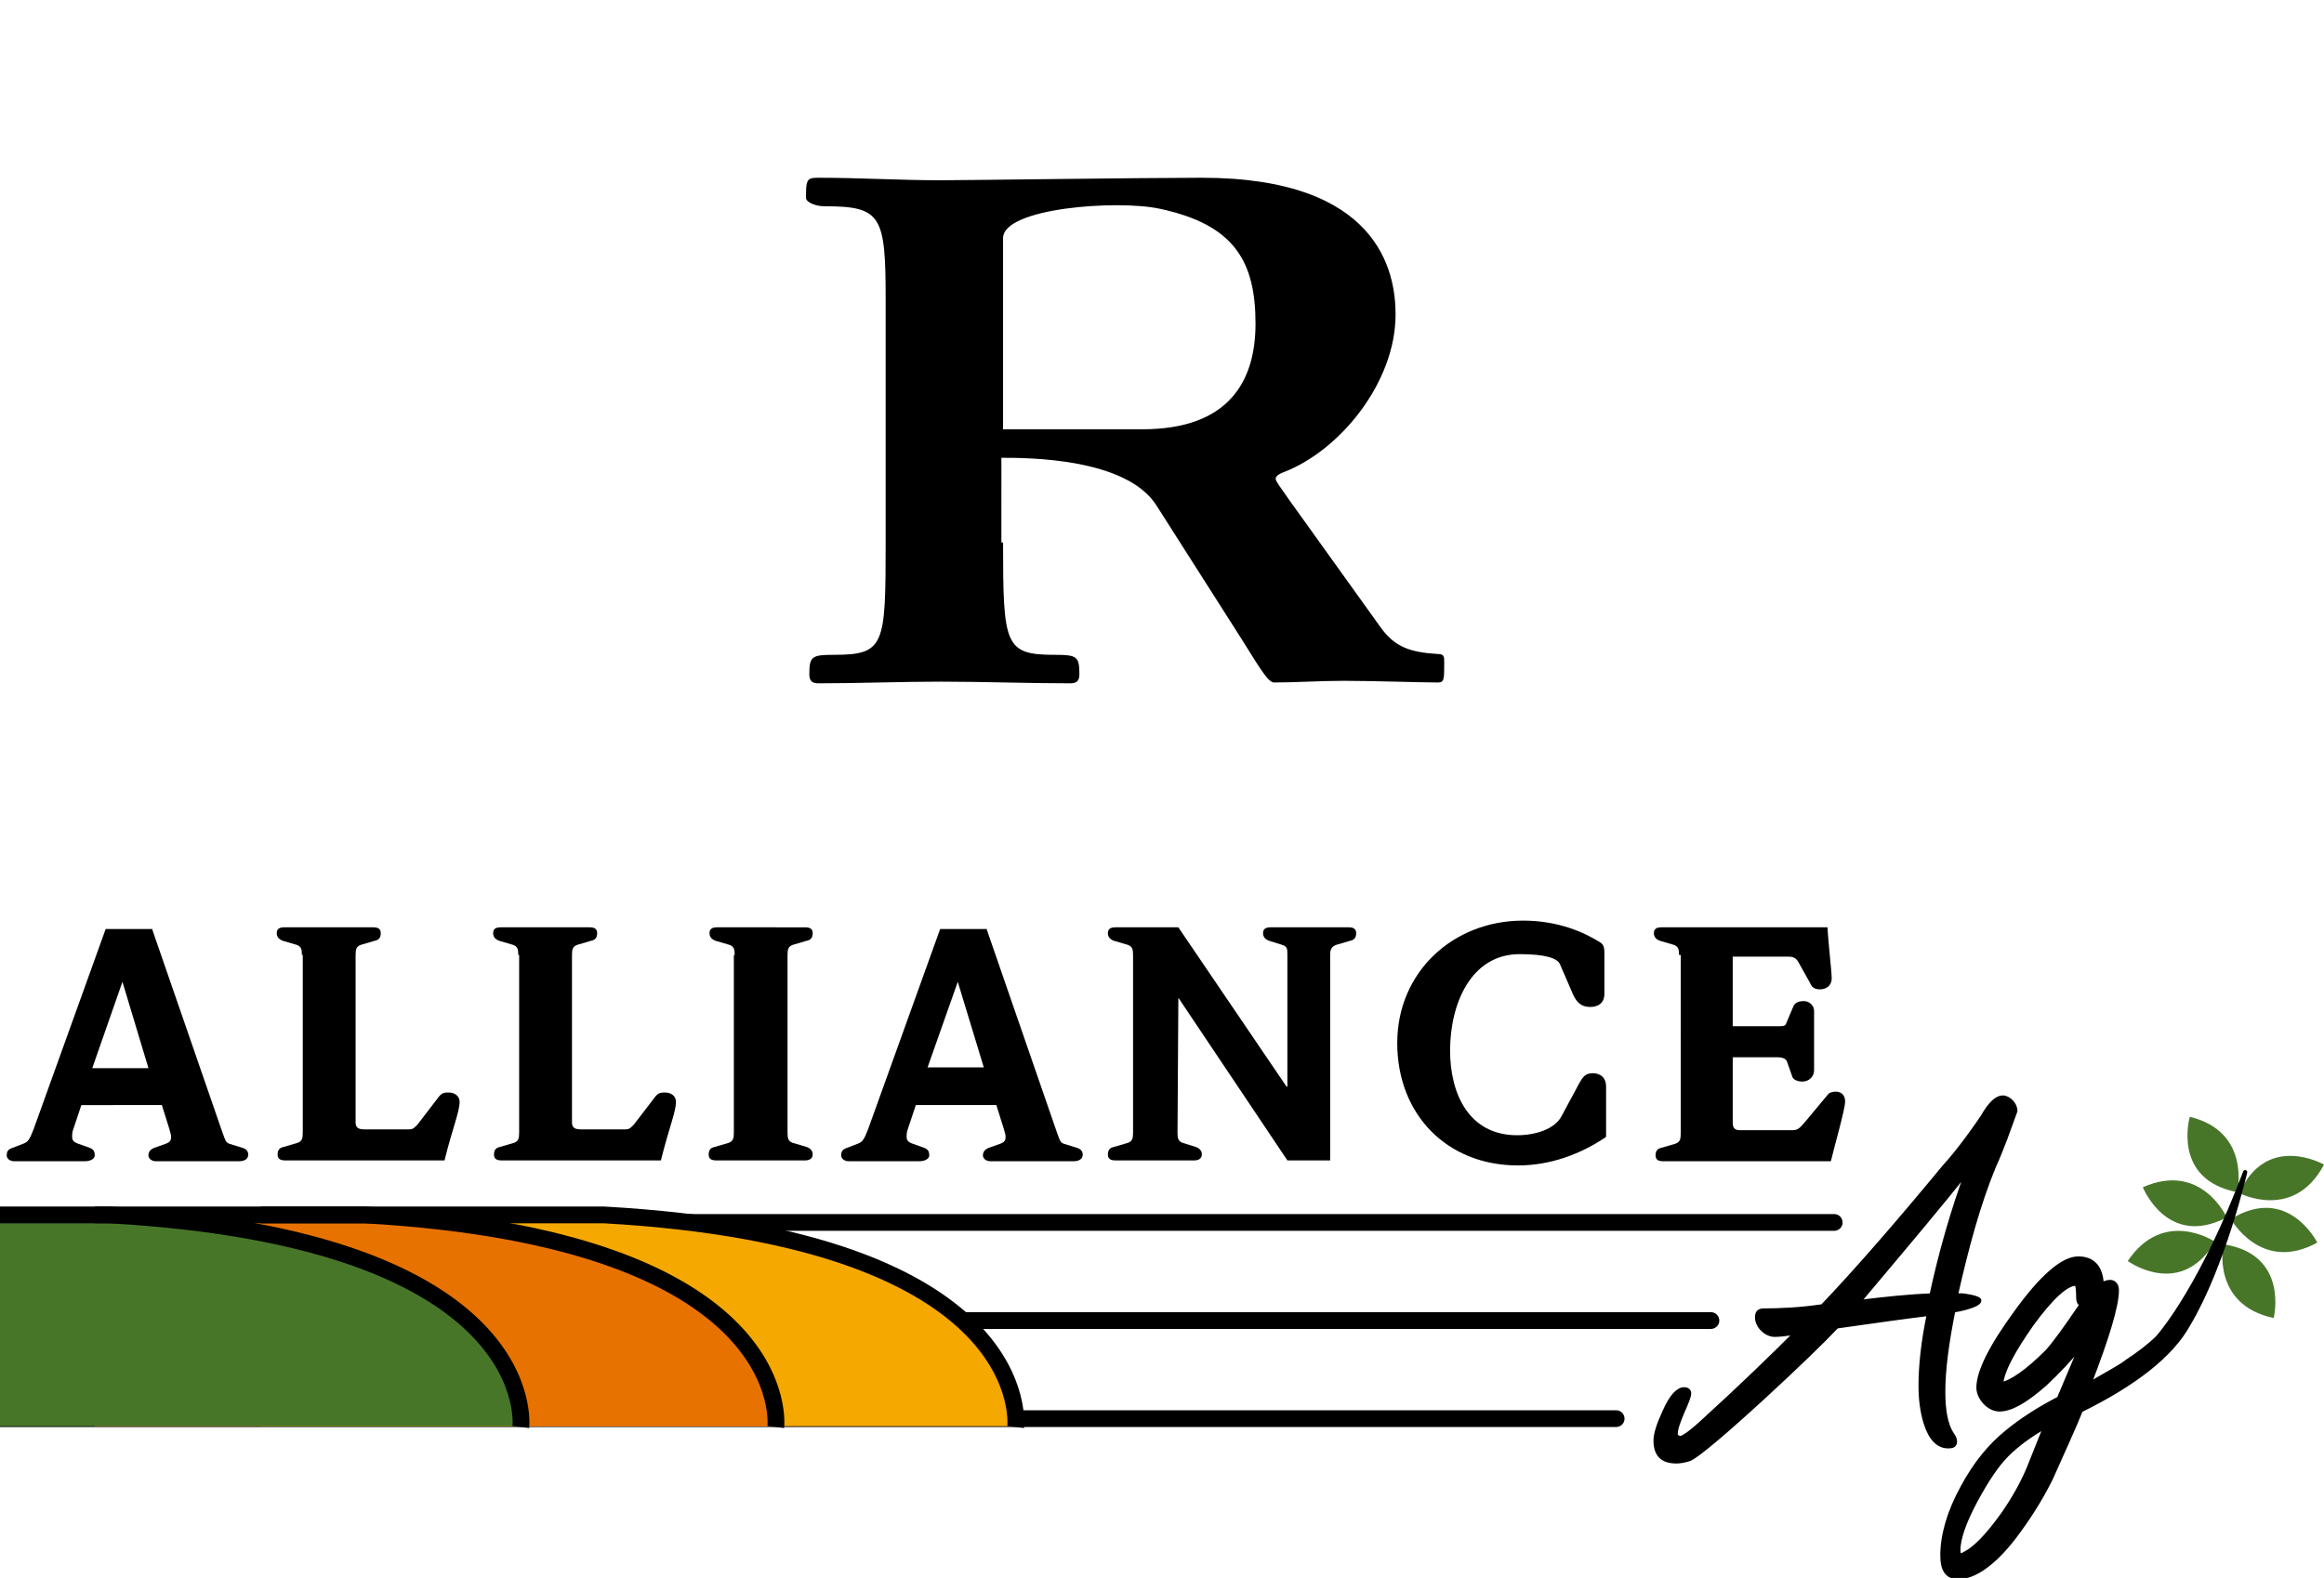 <?xml version="1.0" encoding="utf-8"?>
<!-- Generator: Adobe Illustrator 26.0.3, SVG Export Plug-In . SVG Version: 6.00 Build 0)  -->
<svg version="1.1" id="Spot_Colors_-_coated" xmlns="http://www.w3.org/2000/svg" xmlns:xlink="http://www.w3.org/1999/xlink" x="0px" y="0px" viewBox="0 0 277.1 188.2" style="enable-background:new 0 0 277.1 188.2;" xml:space="preserve">
  <style type="text/css">
	.st0{fill:#F5A800;}
	.st1{fill:#E87200;}
	.st2{fill:#487629;}
	.st3{stroke:#000000;stroke-width:0.5;stroke-linejoin:round;}
	.st4{stroke:#000000;stroke-width:0.5;stroke-linejoin:round;stroke-miterlimit:10;}
	.st5{fill:none;stroke:#000000;stroke-width:2;stroke-miterlimit:10;}
</style>
  <g>
    <g>
      <path d="M18.1,110.7l8.4,24.3c0.4,1.1,0.4,1.2,0.8,1.4l1.6,0.5c0.4,0.1,0.7,0.4,0.7,0.8c0,0.5-0.4,0.8-1.1,0.8h-9.9
			c-0.5,0-0.9-0.3-0.9-0.7c0-0.4,0.2-0.7,0.7-0.9l1.4-0.5c0.5-0.2,0.6-0.4,0.6-0.8c0-0.4-0.2-0.9-1.1-3.8H9.7l-1,3
			c-0.1,0.3-0.1,0.6-0.1,0.8c0,0.3,0.1,0.6,0.7,0.8l1.4,0.5c0.5,0.2,0.6,0.5,0.6,0.9s-0.5,0.7-1.2,0.7H1.7c-0.5,0-0.9-0.3-0.9-0.7
			s0.1-0.7,0.7-0.9l1.3-0.5c0.5-0.2,0.7-0.4,1.2-1.7l8.6-23.9H18.1z M14.6,117.1L14.6,117.1L11,127.4h6.7L14.6,117.1z" />
      <path d="M36,113.9c0-0.7-0.1-1-0.6-1.2l-1.7-0.5c-0.5-0.2-0.7-0.5-0.7-0.9c0-0.5,0.3-0.7,0.9-0.7h10.6c0.6,0,0.9,0.2,0.9,0.7
			c0,0.5-0.2,0.8-0.7,0.9l-1.7,0.5c-0.5,0.2-0.6,0.5-0.6,1.2v20c0,0.7,0.5,0.8,1.1,0.8h5.2c0.6,0,0.7-0.2,1.1-0.6l2.3-3
			c0.5-0.7,0.7-0.8,1.4-0.8c0.8,0,1.3,0.5,1.3,1.1c0,1.2-0.8,3-1.8,7h-19c-0.6,0-0.9-0.2-0.9-0.7s0.2-0.8,0.7-0.9l1.7-0.5
			c0.5-0.2,0.6-0.5,0.6-1.2V113.9z" />
      <path d="M61.8,113.9c0-0.7-0.1-1-0.6-1.2l-1.7-0.5c-0.5-0.2-0.7-0.5-0.7-0.9c0-0.5,0.3-0.7,0.9-0.7h10.6c0.6,0,0.9,0.2,0.9,0.7
			c0,0.5-0.2,0.8-0.7,0.9l-1.7,0.5c-0.5,0.2-0.6,0.5-0.6,1.2v20c0,0.7,0.5,0.8,1.1,0.8h5.2c0.6,0,0.7-0.2,1.1-0.6l2.3-3
			c0.5-0.7,0.7-0.8,1.4-0.8c0.8,0,1.3,0.5,1.3,1.1c0,1.2-0.8,3-1.8,7h-19c-0.6,0-0.9-0.2-0.9-0.7s0.2-0.8,0.7-0.9l1.7-0.5
			c0.5-0.2,0.6-0.5,0.6-1.2V113.9z" />
      <path d="M87.6,113.9c0-0.7-0.1-1-0.6-1.2l-1.7-0.5c-0.5-0.2-0.7-0.5-0.7-0.9c0-0.5,0.3-0.7,0.9-0.7H96c0.6,0,0.9,0.2,0.9,0.7
			c0,0.5-0.2,0.8-0.7,0.9l-1.7,0.5c-0.5,0.2-0.6,0.5-0.6,1.2v21.2c0,0.7,0.1,1,0.6,1.2l1.7,0.5c0.5,0.2,0.7,0.5,0.7,0.9
			s-0.3,0.7-0.9,0.7H85.4c-0.6,0-0.9-0.2-0.9-0.7s0.2-0.8,0.7-0.9l1.7-0.5c0.5-0.2,0.6-0.5,0.6-1.2V113.9z" />
      <path d="M117.6,110.7l8.4,24.3c0.4,1.1,0.4,1.2,0.8,1.4l1.6,0.5c0.4,0.1,0.7,0.4,0.7,0.8c0,0.5-0.4,0.8-1.1,0.8h-9.9
			c-0.5,0-0.9-0.3-0.9-0.7c0-0.4,0.2-0.7,0.7-0.9l1.4-0.5c0.5-0.2,0.6-0.4,0.6-0.8c0-0.4-0.2-0.9-1.1-3.8h-9.6l-1,3
			c-0.1,0.3-0.1,0.6-0.1,0.8c0,0.3,0.1,0.6,0.7,0.8l1.4,0.5c0.5,0.2,0.6,0.5,0.6,0.9s-0.5,0.7-1.2,0.7h-8.4c-0.5,0-0.9-0.3-0.9-0.7
			s0.1-0.7,0.7-0.9l1.3-0.5c0.5-0.2,0.7-0.4,1.2-1.7l8.6-23.9H117.6z M114.2,117.1L114.2,117.1l-3.6,10.2h6.7L114.2,117.1z" />
      <path d="M140.5,119L140.5,119l-0.1,16.1c0,0.7,0.1,1,0.6,1.2l1.6,0.5c0.5,0.2,0.7,0.5,0.7,0.9s-0.3,0.7-0.9,0.7h-9.4
			c-0.6,0-0.9-0.2-0.9-0.7s0.2-0.8,0.7-0.9l1.7-0.5c0.5-0.2,0.6-0.5,0.6-1.2v-21.2c0-0.7-0.1-1-0.6-1.2l-1.7-0.5
			c-0.5-0.2-0.7-0.5-0.7-0.9c0-0.5,0.3-0.7,0.9-0.7h7.5l12.9,19h0.1v-15.7c0-0.7,0-1-0.6-1.2l-1.6-0.5c-0.5-0.2-0.7-0.5-0.7-0.9
			c0-0.5,0.3-0.7,0.9-0.7h9.3c0.6,0,0.9,0.2,0.9,0.7c0,0.5-0.2,0.8-0.7,0.9l-1.7,0.5c-0.5,0.2-0.7,0.5-0.7,1.2v24.5h-5.1L140.5,119z
			" />
      <path d="M188.3,129.2c0.4-0.7,0.7-1.2,1.6-1.2s1.6,0.5,1.6,1.6v6c-3.1,2.1-6.7,3.4-10.5,3.4c-8.5,0-14.4-6.1-14.4-14.6
			c0-8.5,6.7-14.6,15-14.6c4.2,0,7.3,1.4,9.2,2.6c0.5,0.3,0.5,0.8,0.5,1.5v4.6c0,1.2-0.8,1.6-1.7,1.6c-1.1,0-1.6-0.6-2-1.4l-1.6-3.7
			c-0.3-0.7-1.7-1.2-4.8-1.2c-5.8,0-8.3,5.9-8.3,11.5c0,5.1,2.2,10.1,8,10.1c2.1,0,4.5-0.7,5.3-2.3L188.3,129.2z" />
      <path d="M200.2,113.9c0-0.7-0.1-1-0.6-1.2l-1.7-0.5c-0.5-0.2-0.7-0.5-0.7-0.9c0-0.5,0.3-0.7,0.9-0.7h19.8c0.1,2,0.5,5.2,0.5,6.1
			c0,0.9-0.7,1.3-1.4,1.3c-0.7,0-1-0.3-1.2-0.8l-1.4-2.5c-0.3-0.5-0.7-0.6-1.1-0.6h-6.7v8.3h5.3c0.7,0,1,0,1.1-0.4l0.8-1.9
			c0.2-0.5,0.6-0.7,1.3-0.7c0.5,0,1.2,0.4,1.2,1.2v7c0,1-0.8,1.4-1.4,1.4c-0.5,0-1.1-0.2-1.2-0.6l-0.6-1.7c-0.1-0.4-0.5-0.6-1.2-0.6
			h-5.3v7.8c0,0.7,0.3,0.9,0.9,0.9h6.1c0.7,0,0.9-0.1,1.8-1.2l2.5-3c0.2-0.3,0.6-0.4,1-0.4c0.4,0,1.1,0.2,1.1,1.2
			c0,0.9-1.3,5.4-1.7,7.1h-20c-0.6,0-0.9-0.2-0.9-0.7s0.2-0.8,0.7-0.9l1.7-0.5c0.5-0.2,0.6-0.5,0.6-1.2V113.9z" />
    </g>
    <path d="M0,170.2h192.7c0.5,0,1-0.4,1-1v0c0-0.5-0.4-1-1-1H0V170.2z" />
    <path d="M10.4,158.5H204c0.5,0,1-0.4,1-1l0,0c0-0.5-0.4-1-1-1H10.4V158.5z" />
    <path d="M1,146.8h217.7c0.5,0,1-0.4,1-1l0,0c0-0.5-0.4-1-1-1H1c-0.5,0-1,0.4-1,1l0,0C0,146.4,0.4,146.8,1,146.8z" />
    <path class="st0" d="M72,144.8c51.8,2.9,49.1,25.3,49.1,25.3h-90v-25.3H72z" />
    <path class="st1" d="M43.4,144.8c51.8,2.9,49.1,25.3,49.1,25.3H11.3v-25.3H43.4z" />
    <path class="st2" d="M13,144.8c51.8,2.9,49.1,25.3,49.1,25.3H0v-25.3H13z" />
    <g>
      <path class="st3" d="M239.1,135.8c-0.4,1-0.8,2.1-1.4,3.4c-1.8,4.4-3.2,9.5-4.5,15.3h0.6c0.5,0,2.2,0.3,2.2,0.6
			c0,0.3-0.6,0.6-1.7,0.9c-0.4,0.1-0.8,0.2-1.4,0.3c-0.8,4-1.2,7.1-1.2,9.7c0,2.2,0.3,3.9,1,5c0.3,0.4,0.4,0.7,0.4,0.9
			c0,0.5-0.3,0.6-0.8,0.6c-1.2,0-2.1-0.9-2.7-2.8c-0.4-1.3-0.6-2.8-0.6-4.4c0-2.4,0.3-5.3,1-8.6c-2.5,0.3-6.1,0.8-11,1.5
			c-1.8,1.9-4.7,4.7-8.6,8.3c-4.9,4.5-7.9,7-8.9,7.5c-0.6,0.2-1.2,0.3-1.6,0.3c-1.7,0-2.5-0.8-2.5-2.5c0-0.8,0.4-2,1.1-3.5
			c0.8-1.8,1.6-2.6,2.3-2.6c0.4,0,0.6,0.2,0.6,0.5c0,0.3-0.3,1.1-0.8,2.2c-0.5,1.2-0.8,2-0.8,2.6c0,0.3,0.2,0.5,0.6,0.5
			c0.3,0,1.3-0.7,2.8-2.1c4.5-4.1,8.1-7.6,11-10.5c-1.1,0.2-2,0.3-2.6,0.3c-1,0-2.1-1-2.1-2.1c0-0.6,0.3-0.8,0.8-0.8
			c1.9,0,4.3-0.1,7-0.5c4-4.2,8.8-9.7,14.5-16.6c1.1-1.2,2.7-3.2,4.6-6c0.9-1.6,1.7-2.3,2.4-2.3c0.7,0,1.5,0.8,1.5,1.6
			C240.2,132.8,239.8,133.9,239.1,135.8z M221.6,155.3c3.2-0.4,6.2-0.7,8.7-0.8c1.1-5.1,2.5-10,4.3-14.9
			C231.8,143.2,227.4,148.4,221.6,155.3z" />
      <g>
        <path class="st2" d="M271.1,157.2c0,0,1.9-7.6-6-8.8C265.1,148.4,263.6,155.6,271.1,157.2z" />
        <path class="st2" d="M276.3,148.2c0,0-3.5-7-10.3-2.8C266,145.4,269.6,151.9,276.3,148.2z" />
        <path class="st2" d="M277.1,138.9c0,0-6.8-3.9-10.1,3.4C267,142.3,273.5,145.7,277.1,138.9z" />
        <path class="st2" d="M261.1,133.2c0,0-2.2,7.5,5.7,9C266.7,142.2,268.5,135,261.1,133.2z" />
        <path class="st2" d="M255.5,141.6c0,0,2.9,7.3,10,3.6C265.5,145.2,262.5,138.5,255.5,141.6z" />
        <path class="st2" d="M253.7,150.4c0,0,6.3,4.6,10.4-2.3C264.1,148.1,258,144,253.7,150.4z" />
      </g>
      <path class="st4" d="M267.7,139.8c-5,13.2-9.7,18.9-10.4,19.7c-1,1-2.2,1.9-3.7,2.9c-0.6,0.5-2.1,1.3-4.5,2.7
			c2.2-5.7,3.3-9.4,3.3-11.2c0-0.6-0.3-1-0.8-1c-0.3,0-0.6,0.1-1,0.3c-0.1-2-1-3.1-2.8-3.1c-1.8,0-4.3,2.1-7.4,6.4
			c-3,4.1-4.5,7.1-4.5,9c0,1.2,1.2,2.6,2.5,2.6c1.4,0,3.1-1,5.4-3c1.6-1.5,3.1-3.1,4.4-4.7l-2.7,6.4c-2.5,1.3-4.5,2.6-6.2,4
			c-2,1.6-3.8,3.8-5.3,6.6c-1.6,2.9-2.4,5.7-2.4,8.1c0,1.8,0.6,2.6,1.9,2.6c1.9,0,4.2-1.6,6.6-4.7c1.6-2.1,3.1-4.4,4.4-7
			c1.6-3.6,2.9-6.4,3.6-8.2c6.5-3.2,10.8-6.6,12.8-10.2l0,0C265.1,151,267.7,139.8,267.7,139.8z M241.9,175.1
			c-0.7,1.7-1.7,3.5-3,5.4c-1.5,2.1-2.9,3.7-4.1,4.5c-0.5,0.3-0.8,0.5-1,0.5s-0.3-0.2-0.3-0.6c0-1.4,0.7-3.4,2.1-6
			c1.3-2.4,2.5-4.2,3.7-5.4c1.2-1.2,2.7-2.3,4.6-3.4L241.9,175.1z M244.1,161.2c-2.4,2.4-4.3,3.7-5.5,3.9c0.1-1.5,1.3-3.8,3.6-7.1
			c2.4-3.3,4.2-4.9,5.3-4.9c0.2,0,0.3,0.6,0.3,1.7c0,0.4,0.1,0.6,0.4,0.8C246.3,158.4,245,160.2,244.1,161.2z" />
    </g>
    <g>
      <path class="st5" d="M0,144.9h13c51.8,2.9,49.1,25.3,49.1,25.3" />
      <path class="st5" d="M11.3,144.9h32.1c51.8,2.9,49.1,25.3,49.1,25.3" />
      <path class="st5" d="M31.1,144.9H72c51.8,2.9,49.1,25.3,49.1,25.3" />
    </g>
    <g>
      <path d="M119.6,64.7c0,12.3,0.2,13.4,6.2,13.4c2.6,0,2.9,0.2,2.9,2.3c0,0.8-0.3,1.1-1.1,1.1c-4.9,0-10.5-0.2-15.4-0.2
			s-9.7,0.2-14.6,0.2c-0.8,0-1.1-0.3-1.1-1.1c0-2.1,0.3-2.3,2.9-2.3c6.1,0,6.2-1.1,6.2-13.4v-29c0-10-0.5-11.1-7.3-11.1
			c-1.1,0-2.2-0.5-2.2-1c0-2.2,0.1-2.4,1.5-2.4c4.9,0,9.7,0.3,14.6,0.3c2.6,0,24.4-0.3,31.1-0.3c21,0,23.1,11.1,23.1,16.3
			c0,8.1-6.6,16.2-13.3,18.8c-0.3,0.1-1,0.4-1,0.8c0,0.3,0.5,0.9,1.6,2.5l10.9,15.2c1.7,2.4,3.6,3,6.8,3.2c0.8,0,0.8,0.3,0.8,1
			c0,2.1,0,2.4-0.8,2.4c-1.9,0-7.7-0.2-11.2-0.2c-2.7,0-5.8,0.2-8.3,0.2c-0.8,0-2.2-2.6-4-5.4l-10-15.7c-3.6-5.7-15.4-5.7-18.5-5.7
			V64.7z M119.6,51.2h16.6c10.3,0,13.5-5.7,13.5-12.6c0-7.4-2.5-11.8-11.4-13.7c-5.1-1.1-18.7-0.1-18.7,3.5V51.2z" />
    </g>
  </g>
</svg>